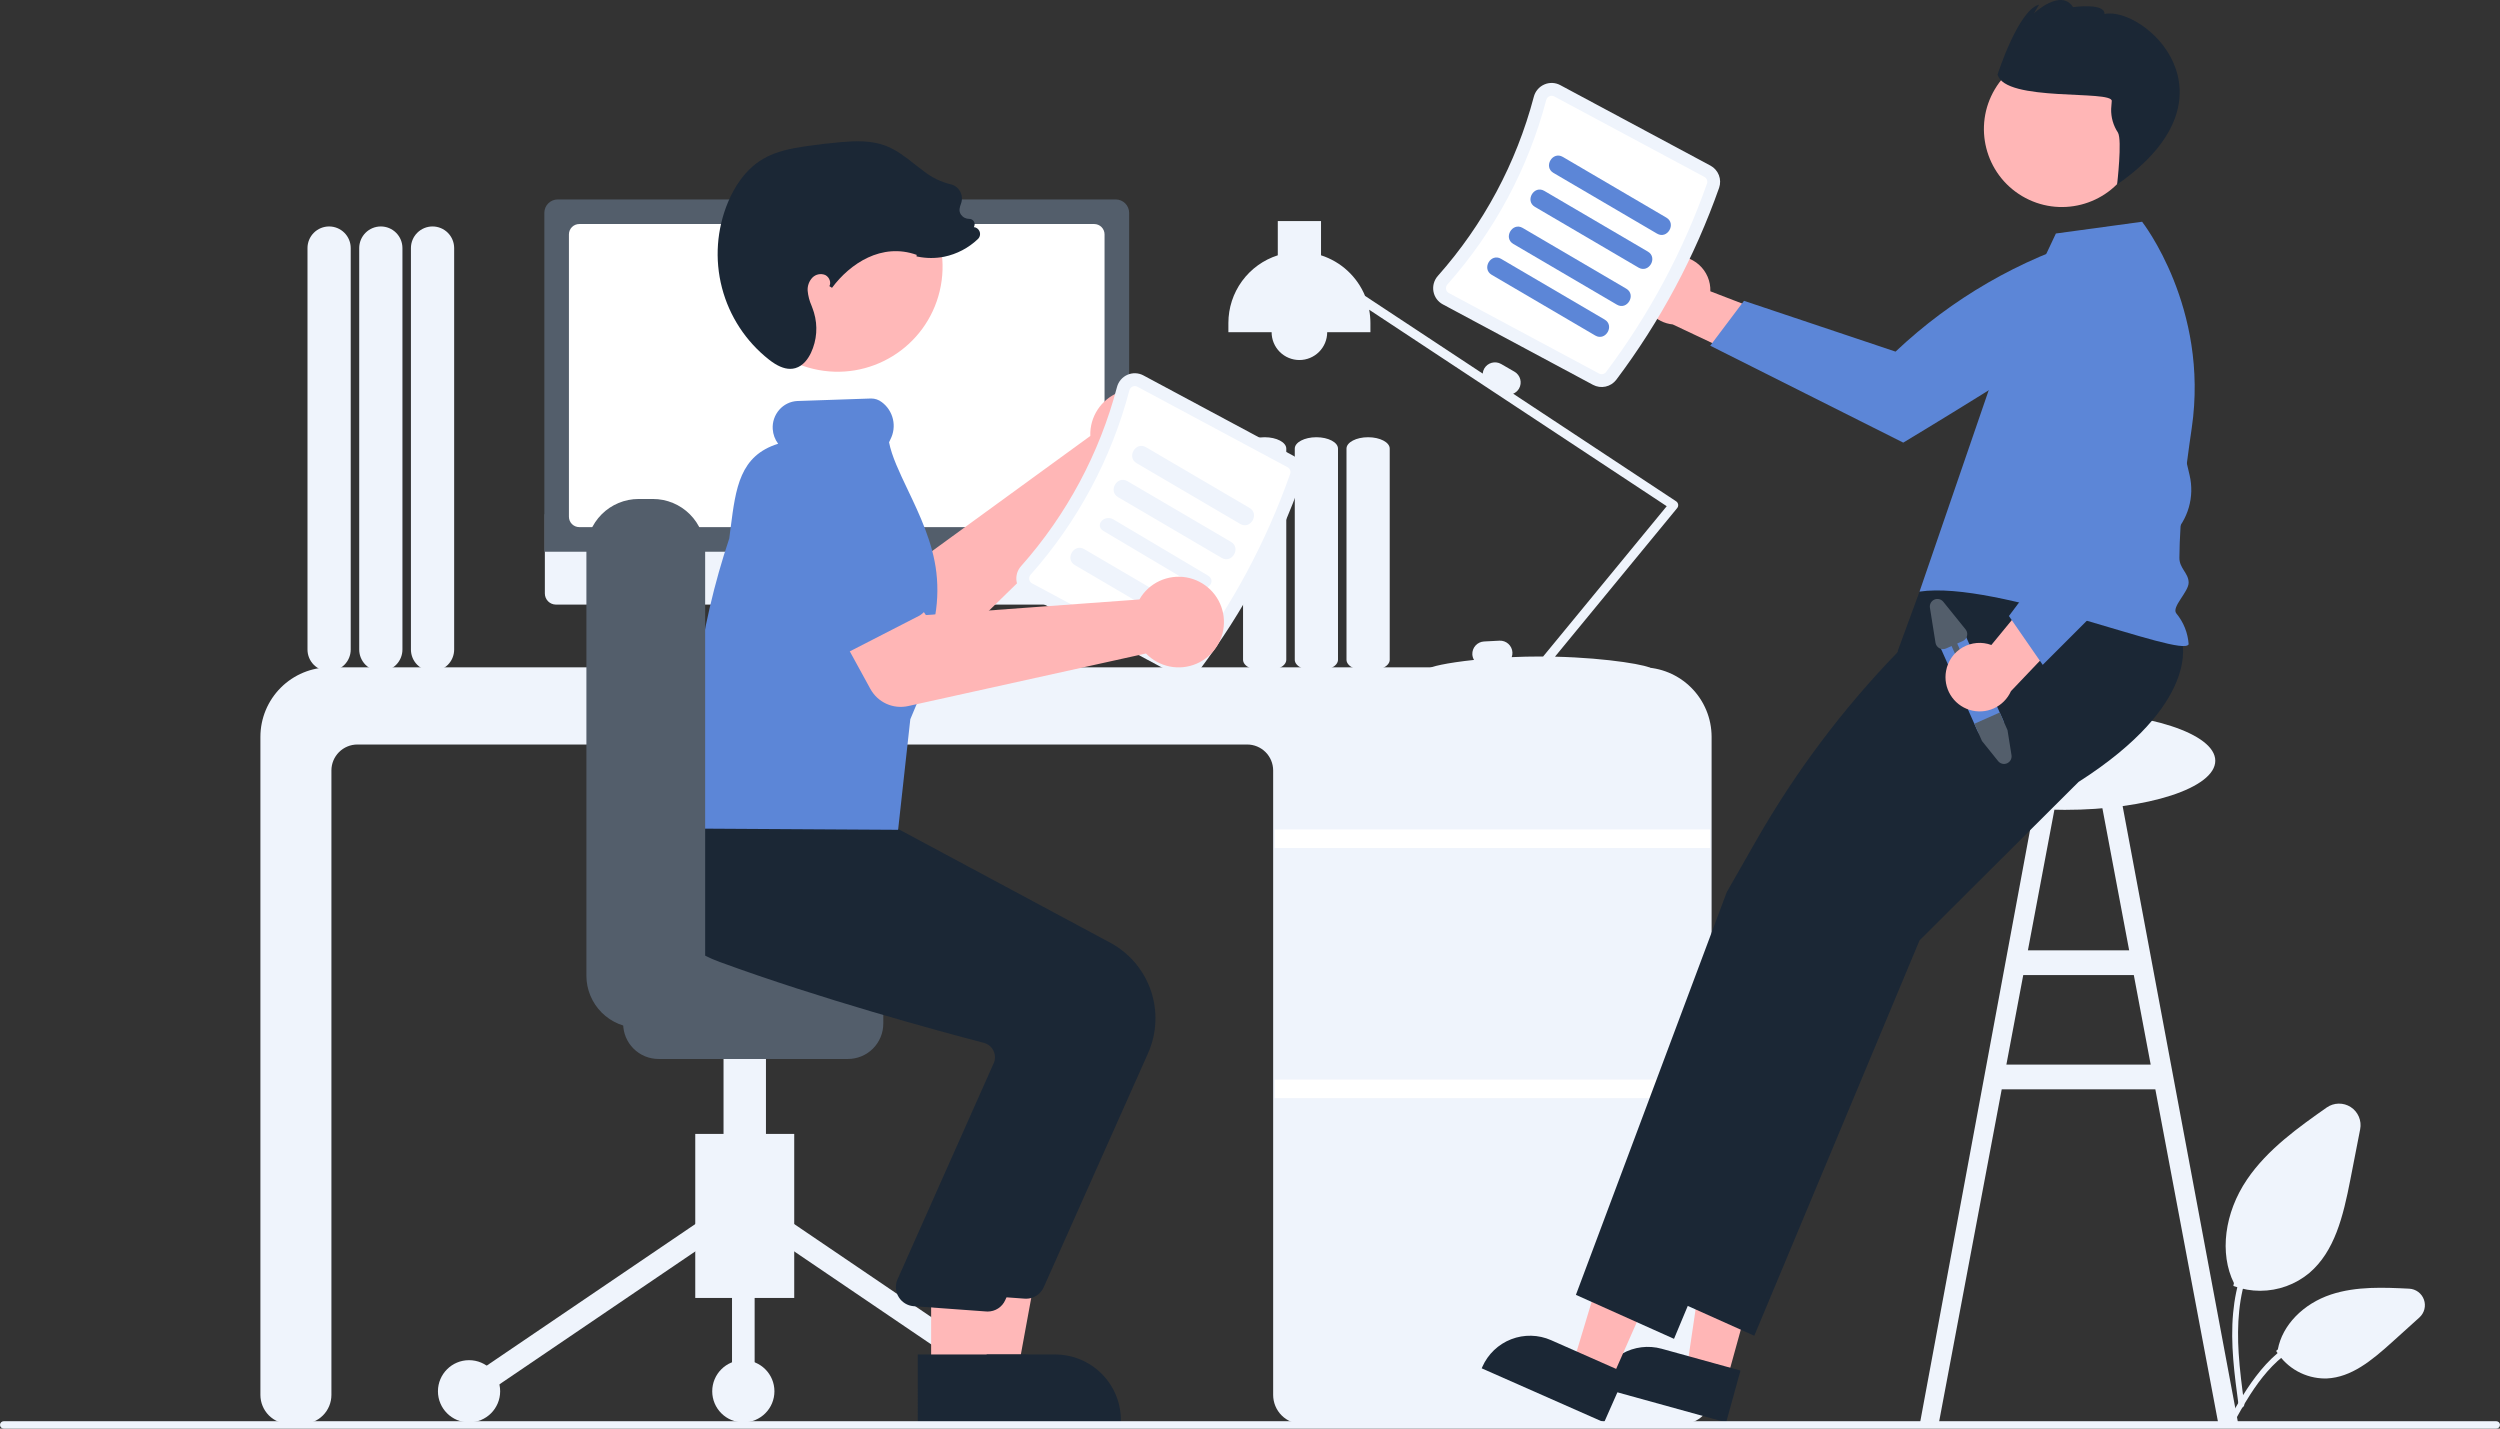 <?xml version="1.0" encoding="UTF-8"?>
<svg width="567" height="324" viewBox="0 0 567 324" fill="none" xmlns="http://www.w3.org/2000/svg">
<rect x="0" y="0" width="567" height="324" fill="#333333" stroke="none"/>
<g clip-path="url(#clip0_223_3212)">
<path d="M93.199 147.318V56.263C93.199 54.963 93.715 53.716 94.635 52.796C95.554 51.877 96.801 51.36 98.101 51.36C99.401 51.36 100.648 51.877 101.567 52.796C102.486 53.716 103.003 54.963 103.003 56.263V147.318C103.003 148.619 102.486 149.866 101.567 150.785C100.648 151.705 99.401 152.221 98.101 152.221C96.801 152.221 95.554 151.705 94.635 150.785C93.715 149.866 93.199 148.619 93.199 147.318Z" fill="#EFF4FC"/>
<path d="M81.469 147.318V56.263C81.469 54.963 81.986 53.716 82.905 52.796C83.824 51.877 85.071 51.36 86.371 51.36C87.671 51.36 88.918 51.877 89.837 52.796C90.757 53.716 91.273 54.963 91.273 56.263V147.318C91.273 148.619 90.757 149.866 89.837 150.785C88.918 151.705 87.671 152.221 86.371 152.221C85.071 152.221 83.824 151.705 82.905 150.785C81.986 149.866 81.469 148.619 81.469 147.318Z" fill="#EFF4FC"/>
<path d="M69.739 147.318V56.263C69.739 54.963 70.256 53.716 71.175 52.796C72.094 51.877 73.341 51.36 74.641 51.36C75.941 51.36 77.188 51.877 78.107 52.796C79.027 53.716 79.543 54.963 79.543 56.263V147.318C79.543 148.619 79.027 149.866 78.107 150.785C77.188 151.705 75.941 152.221 74.641 152.221C73.341 152.221 72.094 151.705 71.175 150.785C70.256 149.866 69.739 148.619 69.739 147.318Z" fill="#EFF4FC"/>
<path d="M512.6 292.751C510.626 292.753 508.666 292.413 506.808 291.746L506.522 291.643L506.654 291.009C503.326 284.284 504.489 275.072 509.632 267.497C514.307 260.611 521.417 255.605 527.689 251.188C528.485 250.628 529.431 250.319 530.404 250.3C531.377 250.281 532.333 250.554 533.15 251.084C533.967 251.613 534.607 252.375 534.987 253.271C535.368 254.167 535.472 255.156 535.286 256.112L533.043 267.622C531.424 275.926 529.498 283.785 523.787 288.686C520.65 291.312 516.69 292.75 512.6 292.751Z" fill="#EFF4FC"/>
<path d="M527.289 312.642C525.117 312.629 522.982 312.073 521.078 311.026C519.175 309.978 517.563 308.471 516.39 306.642L516.228 306.389L516.615 306.047C517.619 300.571 522.339 295.692 528.676 293.593C534.436 291.686 540.795 291.998 546.401 292.273C547.142 292.309 547.855 292.564 548.451 293.006C549.047 293.448 549.498 294.057 549.747 294.756C549.996 295.455 550.033 296.212 549.851 296.931C549.67 297.65 549.279 298.3 548.728 298.797L542.42 304.492C537.836 308.629 533.265 312.365 527.75 312.633C527.596 312.639 527.443 312.642 527.289 312.642Z" fill="#EFF4FC"/>
<path d="M507.713 318.73C506.781 311.792 505.823 304.765 506.477 297.752C507.057 291.525 508.915 285.442 512.698 280.455C514.697 277.821 517.14 275.557 519.918 273.765C520.641 273.299 521.305 274.469 520.586 274.933C515.77 278.06 512.066 282.629 510.004 287.989C507.7 293.981 507.33 300.512 507.727 306.878C507.967 310.727 508.476 314.551 508.988 318.37C509.03 318.541 509.005 318.722 508.92 318.876C508.834 319.03 508.694 319.147 508.526 319.202C508.442 319.225 508.354 319.23 508.267 319.219C508.181 319.207 508.097 319.179 508.021 319.135C507.946 319.091 507.88 319.033 507.827 318.963C507.774 318.894 507.735 318.814 507.713 318.73V318.73Z" fill="#EFF4FC"/>
<path d="M505.08 322.718C509.564 314.606 514.764 305.591 524.057 302.709C526.637 301.911 529.349 301.625 532.039 301.866C532.886 301.941 532.675 303.277 531.829 303.202C527.31 302.823 522.802 304.042 519.091 306.648C515.499 309.148 512.703 312.623 510.336 316.308C508.886 318.566 507.588 320.919 506.289 323.269C505.874 324.02 504.66 323.478 505.08 322.718H505.08Z" fill="#EFF4FC"/>
<path d="M503.063 322.599L507.59 322.703L480.293 176.848L475.766 177.701L482.894 215.538H459.929L467.057 177.701L462.53 176.848L435.461 322.703L439.76 322.599L453.991 247.057H488.831L503.063 322.599ZM455.047 241.454L458.873 221.141H483.949L487.776 241.454H455.047Z" fill="#EFF4FC"/>
<path d="M305.384 149.641V101.743C305.384 100.321 307.583 99.164 310.286 99.164C312.989 99.164 315.188 100.321 315.188 101.743V149.641C315.188 151.064 312.989 152.221 310.286 152.221C307.583 152.221 305.384 151.064 305.384 149.641Z" fill="#EFF4FC"/>
<path d="M293.654 149.641V101.743C293.654 100.321 295.853 99.164 298.556 99.164C301.259 99.164 303.458 100.321 303.458 101.743V149.641C303.458 151.064 301.259 152.221 298.556 152.221C295.853 152.221 293.654 151.064 293.654 149.641Z" fill="#EFF4FC"/>
<path d="M281.924 149.641V101.743C281.924 100.321 284.123 99.164 286.826 99.164C289.529 99.164 291.728 100.321 291.728 101.743V149.641C291.728 151.064 289.529 152.221 286.826 152.221C284.123 152.221 281.924 151.064 281.924 149.641Z" fill="#EFF4FC"/>
<path d="M380.604 114.417C380.582 114.271 380.53 114.132 380.451 114.008C380.371 113.884 380.267 113.778 380.144 113.697L343.188 89.295C343.745 89.062 344.211 88.654 344.515 88.132H344.515C344.884 87.488 344.984 86.725 344.791 86.007C344.599 85.29 344.131 84.678 343.49 84.305L340.457 82.554C339.814 82.185 339.05 82.085 338.333 82.278C337.616 82.47 337.004 82.938 336.631 83.58C336.43 83.933 336.308 84.325 336.276 84.73L309.6 67.116C308.704 64.946 307.346 62.997 305.62 61.406C303.894 59.814 301.842 58.618 299.607 57.901V50.135H289.803V57.901C286.55 58.941 283.712 60.989 281.698 63.747C279.684 66.506 278.599 69.833 278.598 73.249V75.35H288.402C288.402 77.022 289.066 78.625 290.248 79.807C291.43 80.989 293.033 81.654 294.705 81.654C296.376 81.654 297.979 80.989 299.161 79.807C300.343 78.625 301.007 77.022 301.007 75.35H310.811V73.249C310.81 72.241 310.715 71.236 310.528 70.247L378.013 114.807L349.98 148.897C349.762 148.896 349.546 148.894 349.326 148.894C347.09 148.894 344.923 148.947 342.858 149.038C342.982 148.692 343.037 148.324 343.018 147.957C342.977 147.216 342.645 146.521 342.093 146.024C341.542 145.527 340.816 145.268 340.075 145.305L336.578 145.487C335.837 145.528 335.142 145.86 334.645 146.412C334.148 146.963 333.89 147.689 333.926 148.431C333.952 148.869 334.082 149.294 334.306 149.672C328.123 150.329 324.116 151.235 324.116 151.696C324.116 152.451 334.875 151.732 348.341 151.698C348.402 151.873 348.51 152.028 348.651 152.148C348.793 152.268 348.964 152.348 349.147 152.381C349.33 152.413 349.518 152.396 349.692 152.331C349.866 152.266 350.02 152.157 350.138 152.013L350.397 151.698C363.823 151.735 374.537 152.45 374.537 151.696C374.537 150.985 365.011 149.218 352.67 148.934L380.377 115.241C380.47 115.127 380.539 114.995 380.578 114.853C380.617 114.711 380.626 114.562 380.604 114.417Z" fill="#EFF4FC"/>
<path d="M381.615 322.95H295.329C293.585 322.947 291.913 322.254 290.68 321.02C289.447 319.787 288.754 318.115 288.752 316.371V174.734C288.75 173.176 288.13 171.682 287.029 170.58C285.927 169.478 284.433 168.858 282.875 168.856H81.043C79.485 168.858 77.992 169.478 76.89 170.58C75.788 171.682 75.168 173.176 75.166 174.734V316.371C75.165 318.115 74.471 319.787 73.238 321.02C72.005 322.254 70.333 322.947 68.589 322.95H65.637C63.893 322.947 62.222 322.254 60.989 321.02C59.756 319.787 59.062 318.115 59.06 316.371V167.105C59.065 162.927 60.726 158.921 63.68 155.967C66.634 153.012 70.639 151.351 74.816 151.346H372.436C376.613 151.351 380.618 153.012 383.572 155.967C386.526 158.921 388.187 162.927 388.192 167.105V316.371C388.19 318.115 387.496 319.787 386.263 321.02C385.03 322.254 383.358 322.947 381.615 322.95Z" fill="#EFF4FC"/>
<path d="M387.842 188.118H289.102V192.32H387.842V188.118Z" fill="white"/>
<path d="M387.842 244.852H289.102V249.055H387.842V244.852Z" fill="white"/>
<path d="M207.368 150.654L204.53 149.459L202.583 135.23H176.659L174.549 149.401L172.01 150.671C171.888 150.731 171.791 150.831 171.734 150.954C171.676 151.077 171.662 151.216 171.693 151.348C171.724 151.481 171.799 151.598 171.905 151.683C172.012 151.767 172.144 151.813 172.28 151.813H207.134C207.273 151.813 207.408 151.765 207.516 151.677C207.624 151.588 207.698 151.466 207.725 151.329C207.753 151.193 207.732 151.051 207.667 150.928C207.602 150.805 207.496 150.708 207.368 150.654Z" fill="#EFF4FC"/>
<path d="M253.438 137.123H126.089C125.421 137.121 124.781 136.855 124.309 136.382C123.837 135.909 123.572 135.268 123.572 134.599V116.638H255.955V134.599C255.955 135.268 255.69 135.909 255.218 136.382C254.746 136.855 254.106 137.121 253.438 137.123Z" fill="#EFF4FC"/>
<path d="M256.088 125.127H123.456V48.274C123.456 47.467 123.777 46.694 124.347 46.124C124.918 45.553 125.691 45.233 126.497 45.232H253.047C253.853 45.233 254.626 45.553 255.196 46.124C255.767 46.694 256.087 47.467 256.088 48.274V125.127Z" fill="#535E6B"/>
<path d="M248.166 119.549H131.377C130.755 119.548 130.159 119.301 129.72 118.861C129.28 118.422 129.033 117.826 129.032 117.204V53.155C129.033 52.533 129.28 51.937 129.72 51.497C130.159 51.057 130.755 50.81 131.377 50.809H248.166C248.788 50.81 249.384 51.057 249.824 51.497C250.263 51.937 250.511 52.533 250.511 53.155V117.204C250.511 117.826 250.263 118.422 249.824 118.861C249.384 119.301 248.788 119.548 248.166 119.549Z" fill="white"/>
<path d="M379.09 58.162C380.207 58.001 381.346 58.087 382.426 58.414C383.507 58.741 384.502 59.301 385.343 60.054C386.183 60.807 386.849 61.736 387.292 62.774C387.735 63.813 387.945 64.936 387.907 66.064L413.513 75.922L401.912 84.212L379.375 73.58C377.484 73.391 375.728 72.514 374.44 71.117C373.152 69.72 372.421 67.898 372.386 65.998C372.35 64.097 373.014 62.25 374.249 60.806C375.485 59.362 377.207 58.421 379.09 58.162V58.162Z" fill="#FFB6B6"/>
<path d="M476.315 53.323L480.647 61.2C479.6 66.197 476.894 70.692 472.97 73.956C466.338 79.55 431.659 100.387 431.659 100.387L387.879 78.404L395.538 68.225L429.909 79.746C442.66 67.704 458.046 58.807 474.842 53.765L476.315 53.323Z" fill="#5C86D7"/>
<path d="M468.26 183.675C487.13 183.675 502.427 178.689 502.427 172.54C502.427 166.39 487.13 161.404 468.26 161.404C449.39 161.404 434.093 166.39 434.093 172.54C434.093 178.689 449.39 183.675 468.26 183.675Z" fill="#EFF4FC"/>
<path d="M391.609 313.163L382.536 310.654L387.892 274.458L401.283 278.161L391.609 313.163Z" fill="#FFB6B6"/>
<path d="M391.491 322.599L362.237 314.511L362.339 314.141C363.174 311.12 365.174 308.555 367.9 307.01C370.625 305.464 373.853 305.065 376.873 305.899L376.874 305.9L394.741 310.84L391.491 322.599Z" fill="#1B2735"/>
<path d="M365.304 313.28L356.692 309.477L367.261 274.448L379.97 280.06L365.304 313.28Z" fill="#FFB6B6"/>
<path d="M363.814 322.599L336.048 310.336L336.203 309.985C337.469 307.118 339.821 304.872 342.743 303.74C345.664 302.608 348.916 302.683 351.782 303.948L351.783 303.949L368.741 311.438L363.814 322.599Z" fill="#1B2735"/>
<path d="M494.851 145.315C494.851 145.315 499.415 159.458 471.412 177.345L435.346 213.29L397.873 302.948L375.625 292.972L379.988 281.323L382.916 273.506L384.414 269.506L386.02 265.219L409.838 201.63L429.845 166.593L430.425 147.581L435.346 134.179L471.049 121.508L494.851 145.315Z" fill="#1B2735"/>
<path d="M476.643 146.015C476.643 146.015 481.207 160.159 453.204 178.046L417.139 213.99L379.665 303.649L357.417 293.673L361.781 282.023L364.709 274.206L366.207 270.207L367.813 265.92L391.63 202.331L398.329 190.599C407.167 175.123 417.905 160.813 430.294 148.003L436.861 141.213L437.562 130.707L452.842 122.208L476.643 146.015Z" fill="#1B2735"/>
<path d="M455.069 76.774L466.273 52.96L485.826 50.292C485.826 50.292 501.094 69.748 497.086 97.087C495.583 107.339 494.358 117.545 494.285 126.504C494.265 128.888 496.35 129.953 496.385 132.108C496.42 134.225 492.434 137.673 493.584 139.112C495.23 141.095 496.21 143.545 496.385 146.116C494.998 149.419 452.999 131.524 435.346 134.179L455.069 76.774Z" fill="#5C86D7"/>
<path d="M482.841 38.303C487.831 29.905 485.071 19.051 476.675 14.059C468.279 9.067 457.427 11.828 452.436 20.226C447.445 28.623 450.206 39.477 458.602 44.469C466.997 49.461 477.85 46.7 482.841 38.303Z" fill="#FFB6B6"/>
<path d="M478.945 22.913C478.911 23.378 478.864 23.995 478.81 24.692C478.756 26.601 479.293 28.481 480.35 30.071C481.34 31.745 480.159 41.853 480.159 41.853C509.128 21.655 486.238 1.364 477.284 3.168C477.471 0.599 470.169 1.617 470.169 1.617C467.386 -2.718 461.288 3.036 461.288 3.036L462.465 1.056C457.73 2.26 453.05 16.896 453.05 16.896C454.656 23.21 479.132 20.344 478.945 22.913Z" fill="#1B2735"/>
<path d="M366.564 86.142C376.519 72.898 384.389 58.208 389.9 42.582C390.219 41.648 390.196 40.63 389.836 39.71C389.475 38.791 388.8 38.029 387.93 37.561L353.865 19.304C353.314 19.007 352.702 18.839 352.076 18.813C351.451 18.788 350.827 18.906 350.254 19.158C349.67 19.412 349.151 19.795 348.738 20.28C348.325 20.764 348.027 21.337 347.868 21.954C343.903 37.011 336.45 50.924 326.112 62.566C325.687 63.039 325.375 63.604 325.2 64.217C325.026 64.829 324.994 65.474 325.106 66.101C325.214 66.718 325.461 67.302 325.829 67.809C326.197 68.316 326.675 68.733 327.228 69.027L361.294 87.284C362.165 87.748 363.173 87.889 364.138 87.68C365.103 87.471 365.963 86.926 366.564 86.142Z" fill="#EFF4FC"/>
<path d="M364.239 84.395C364.056 84.624 363.799 84.781 363.512 84.841C363.225 84.9 362.926 84.857 362.667 84.72L328.602 66.463C328.436 66.377 328.293 66.253 328.183 66.102C328.074 65.951 328 65.777 327.969 65.593C327.934 65.399 327.944 65.199 327.998 65.009C328.053 64.82 328.151 64.645 328.284 64.5C338.927 52.515 346.599 38.192 350.681 22.691C350.728 22.5 350.819 22.322 350.947 22.171C351.074 22.021 351.235 21.902 351.416 21.824C351.586 21.747 351.772 21.712 351.959 21.719C352.146 21.727 352.328 21.778 352.492 21.868L386.557 40.125C386.815 40.264 387.016 40.489 387.126 40.761C387.235 41.033 387.247 41.335 387.157 41.615C381.745 56.961 374.016 71.388 364.239 84.395Z" fill="white"/>
<path d="M352.322 39.214L375.818 52.988C378.155 54.359 380.272 50.728 377.938 49.359L354.442 35.585C352.105 34.214 349.988 37.845 352.322 39.214V39.214Z" fill="#5C86D7"/>
<path d="M348.12 46.918L371.616 60.693C373.954 62.063 376.071 58.432 373.737 57.064L350.241 43.289C347.903 41.919 345.786 45.55 348.12 46.918V46.918Z" fill="#5C86D7"/>
<path d="M343.218 55.323L366.714 69.098C369.051 70.468 371.168 66.838 368.834 65.469L345.338 51.694C343.001 50.324 340.884 53.955 343.218 55.323V55.323Z" fill="#5C86D7"/>
<path d="M338.316 62.328L361.812 76.102C364.149 77.473 366.266 73.842 363.932 72.473L340.436 58.699C338.099 57.328 335.982 60.959 338.316 62.328V62.328Z" fill="#5C86D7"/>
<path d="M445.427 143.351L454.248 163.191C454.461 163.666 454.552 164.187 454.513 164.706C454.474 165.225 454.306 165.726 454.025 166.163C453.694 166.687 453.215 167.1 452.649 167.352C452.083 167.604 451.456 167.682 450.846 167.578C450.638 167.546 450.434 167.492 450.238 167.415C449.458 167.114 448.829 166.516 448.489 165.753L439.668 145.913C439.5 145.535 439.408 145.127 439.398 144.713C439.387 144.299 439.458 143.888 439.606 143.501C439.906 142.721 440.504 142.092 441.267 141.752C442.031 141.412 442.898 141.39 443.678 141.69C444.458 141.99 445.088 142.588 445.427 143.351Z" fill="#5C86D7"/>
<path d="M453.537 161.591L455.304 165.595L456.207 171.272C456.267 171.646 456.202 172.029 456.021 172.362C455.841 172.694 455.556 172.958 455.21 173.112C454.864 173.266 454.477 173.301 454.109 173.212C453.742 173.123 453.414 172.915 453.176 172.62L449.519 168.069L447.778 164.153L453.537 161.591Z" fill="#535E6B"/>
<path d="M437.708 137.832L438.972 145.774C439.013 146.035 439.114 146.282 439.266 146.497C439.418 146.712 439.617 146.889 439.849 147.014C440.08 147.14 440.337 147.211 440.6 147.221C440.863 147.231 441.125 147.181 441.366 147.074L442.619 146.517L445.038 151.957C445.113 152.126 445.253 152.259 445.426 152.325C445.6 152.391 445.792 152.386 445.962 152.311C446.131 152.236 446.264 152.096 446.331 151.923C446.397 151.75 446.393 151.557 446.317 151.387L443.899 145.948L445.152 145.39C445.567 145.205 445.893 144.863 446.056 144.439C446.22 144.014 446.209 143.542 446.026 143.126C445.965 142.988 445.885 142.859 445.79 142.742L440.74 136.483C440.503 136.188 440.174 135.981 439.807 135.892C439.439 135.803 439.052 135.838 438.706 135.992C438.36 136.146 438.075 136.41 437.895 136.742C437.714 137.075 437.648 137.458 437.708 137.832Z" fill="#535E6B"/>
<path d="M441.368 152.168C441.566 151.057 442.006 150.002 442.657 149.08C443.307 148.157 444.151 147.388 445.131 146.827C446.11 146.266 447.201 145.926 448.326 145.832C449.451 145.738 450.582 145.892 451.641 146.283L469.054 125.076L473.271 138.698L456.089 156.749C455.314 158.485 453.93 159.876 452.199 160.659C450.467 161.442 448.508 161.563 446.694 160.999C444.879 160.434 443.335 159.223 442.353 157.595C441.372 155.968 441.021 154.037 441.368 152.168Z" fill="#FFB6B6"/>
<path d="M463.289 150.79L455.62 139.71L477.398 110.666L466.179 86.621L466.996 58.019L476.267 56.306L476.382 56.364C480.889 58.959 484.373 63.018 486.255 67.867C488.568 73.65 493.731 95.359 496.603 107.784C497.167 110.192 497.105 112.704 496.424 115.081C495.742 117.459 494.463 119.622 492.709 121.365L463.289 150.79Z" fill="#5C86D7"/>
<path d="M247.349 97.251C247.285 97.789 247.264 98.331 247.285 98.873L208.018 127.446L197.231 122.671L187.898 138.012L206.174 148.322C207.65 149.155 209.357 149.486 211.038 149.266C212.718 149.046 214.283 148.287 215.495 147.103L255.016 108.493C257.039 109.007 259.17 108.893 261.127 108.166C263.083 107.439 264.772 106.133 265.969 104.423C267.165 102.712 267.813 100.678 267.825 98.59C267.837 96.503 267.214 94.461 266.038 92.736C264.862 91.012 263.188 89.686 261.241 88.936C259.293 88.186 257.163 88.046 255.134 88.536C253.105 89.026 251.274 90.123 249.883 91.679C248.492 93.236 247.608 95.179 247.349 97.251V97.251Z" fill="#FFB6B6"/>
<path d="M206.749 128.49L195.298 147.575C194.972 148.118 194.533 148.585 194.011 148.943C193.488 149.301 192.895 149.542 192.271 149.65C191.647 149.758 191.007 149.73 190.395 149.569C189.783 149.407 189.213 149.115 188.724 148.714L171.578 134.63C168.811 132.946 166.823 130.234 166.052 127.088C165.28 123.941 165.788 120.617 167.463 117.844C169.137 115.071 171.843 113.075 174.987 112.294C178.131 111.513 181.456 112.011 184.233 113.678L204.66 122.152C205.245 122.395 205.77 122.761 206.201 123.226C206.632 123.69 206.957 124.242 207.155 124.843C207.353 125.444 207.42 126.082 207.35 126.711C207.279 127.34 207.074 127.947 206.749 128.49L206.749 128.49Z" fill="#5C86D7"/>
<path d="M157.685 294.376H180.131V257.173H157.685V294.376Z" fill="#EFF4FC"/>
<path d="M179.006 276.858L176.125 281.105L229.995 317.666L232.876 313.42L179.006 276.858Z" fill="#EFF4FC"/>
<path d="M158.81 276.858L104.94 313.42L107.821 317.667L161.691 281.105L158.81 276.858Z" fill="#EFF4FC"/>
<path d="M231.435 322.599C235.331 322.599 238.49 319.44 238.49 315.543C238.49 311.647 235.331 308.488 231.435 308.488C227.539 308.488 224.381 311.647 224.381 315.543C224.381 319.44 227.539 322.599 231.435 322.599Z" fill="#EFF4FC"/>
<path d="M168.587 322.599C172.483 322.599 175.641 319.44 175.641 315.543C175.641 311.647 172.483 308.488 168.587 308.488C164.691 308.488 161.533 311.647 161.533 315.543C161.533 319.44 164.691 322.599 168.587 322.599Z" fill="#EFF4FC"/>
<path d="M106.381 322.599C110.277 322.599 113.435 319.44 113.435 315.543C113.435 311.647 110.277 308.488 106.381 308.488C102.485 308.488 99.326 311.647 99.326 315.543C99.326 319.44 102.485 322.599 106.381 322.599Z" fill="#EFF4FC"/>
<path d="M171.152 278.981H166.022V315.543H171.152V278.981Z" fill="#EFF4FC"/>
<path d="M164.098 273.85H173.718V224.459H164.098V273.85Z" fill="#EFF4FC"/>
<path d="M141.332 232.157V220.611C141.334 218.485 142.179 216.447 143.682 214.944C145.185 213.441 147.223 212.595 149.348 212.593H192.315C194.441 212.595 196.478 213.441 197.981 214.944C199.484 216.447 200.329 218.485 200.332 220.611V232.157C200.329 234.282 199.484 236.32 197.981 237.824C196.478 239.327 194.441 240.172 192.315 240.175H149.348C147.223 240.172 145.185 239.327 143.682 237.824C142.179 236.32 141.334 234.282 141.332 232.157Z" fill="#535E6B"/>
<path d="M218.936 311.078L230.819 311.078L236.473 280.251L218.935 280.252L218.936 311.078Z" fill="#FFB8B8"/>
<path d="M215.906 322.599L254.222 322.598V322.113C254.222 320.154 253.836 318.215 253.087 316.405C252.337 314.595 251.239 312.951 249.854 311.566C248.469 310.18 246.825 309.082 245.016 308.332C243.206 307.582 241.267 307.197 239.309 307.197H239.307L215.905 307.197L215.906 322.599Z" fill="#1B2735"/>
<path d="M236.709 291.962L260.399 238.828C262.377 234.349 262.596 229.29 261.012 224.658C259.428 220.025 256.157 216.16 251.852 213.831L200.467 186.271L177.019 184.276L155.39 182.31L155.234 182.574C155.035 182.911 150.385 190.945 153.528 199.755C155.913 206.437 162.115 211.656 171.962 215.268C194.948 223.698 221.501 230.903 231.85 233.608C232.308 233.725 232.735 233.938 233.105 234.232C233.474 234.526 233.777 234.895 233.994 235.314C234.211 235.729 234.34 236.184 234.373 236.651C234.405 237.118 234.341 237.587 234.184 238.028L212.175 287.485C211.945 288.112 211.862 288.784 211.933 289.448C212.004 290.113 212.226 290.752 212.583 291.317C212.94 291.881 213.421 292.357 213.991 292.706C214.56 293.055 215.202 293.269 215.867 293.33L232.313 294.528C232.452 294.541 232.591 294.548 232.729 294.548C233.572 294.547 234.396 294.303 235.102 293.844C235.808 293.385 236.367 292.732 236.709 291.962Z" fill="#1B2735"/>
<path d="M211.182 311.078L223.064 311.078L228.718 280.251L211.181 280.252L211.182 311.078Z" fill="#FFB8B8"/>
<path d="M208.152 322.599L246.468 322.598V322.113C246.468 320.154 246.082 318.215 245.332 316.405C244.583 314.595 243.484 312.951 242.1 311.566C240.715 310.18 239.071 309.082 237.261 308.332C235.452 307.582 233.513 307.197 231.554 307.197H231.553L208.151 307.197L208.152 322.599Z" fill="#1B2735"/>
<path d="M227.986 294.871L251.676 241.736C253.654 237.258 253.873 232.199 252.289 227.566C250.705 222.934 247.434 219.068 243.128 216.739L191.744 189.179L168.296 187.185L151.355 185.715L151.357 185.482C151.158 185.819 146.508 193.853 149.651 202.663C152.036 209.345 153.391 214.565 163.239 218.176C186.225 226.606 212.778 233.811 223.127 236.517C223.584 236.634 224.012 236.846 224.381 237.14C224.751 237.434 225.054 237.803 225.27 238.223C225.488 238.638 225.617 239.093 225.649 239.56C225.682 240.027 225.618 240.495 225.461 240.936L203.452 290.394C203.222 291.021 203.139 291.692 203.21 292.357C203.281 293.021 203.503 293.66 203.86 294.225C204.216 294.79 204.698 295.265 205.267 295.614C205.837 295.963 206.479 296.177 207.144 296.239L223.589 297.436C223.729 297.45 223.868 297.456 224.006 297.456C224.848 297.456 225.673 297.212 226.379 296.753C227.085 296.294 227.643 295.64 227.986 294.871Z" fill="#1B2735"/>
<path d="M213.126 66.007C216.168 53.213 208.265 40.375 195.474 37.333C182.682 34.29 169.847 42.195 166.805 54.989C163.763 67.783 171.667 80.621 184.458 83.663C197.249 86.706 210.084 78.801 213.126 66.007Z" fill="#FFB8B8"/>
<path d="M272.026 151.982C281.981 138.738 289.851 124.048 295.362 108.422C295.681 107.487 295.658 106.47 295.298 105.55C294.937 104.631 294.262 103.869 293.392 103.401L259.327 85.144C258.776 84.847 258.164 84.679 257.538 84.653C256.913 84.628 256.289 84.746 255.716 84.997C255.132 85.251 254.613 85.635 254.2 86.12C253.787 86.604 253.489 87.177 253.33 87.793C249.365 102.851 241.912 116.763 231.574 128.405C231.149 128.879 230.837 129.444 230.662 130.056C230.488 130.669 230.456 131.313 230.568 131.94C230.676 132.558 230.923 133.142 231.291 133.649C231.658 134.156 232.137 134.572 232.69 134.866L266.755 153.123C267.627 153.588 268.635 153.728 269.6 153.519C270.565 153.31 271.425 152.766 272.026 151.982Z" fill="#EFF4FC"/>
<path d="M269.701 150.235C269.518 150.464 269.261 150.621 268.974 150.681C268.687 150.74 268.388 150.697 268.129 150.56L234.064 132.303C233.898 132.216 233.755 132.093 233.645 131.942C233.535 131.791 233.462 131.617 233.431 131.433C233.395 131.239 233.405 131.039 233.46 130.849C233.515 130.66 233.613 130.485 233.746 130.34C244.389 118.355 252.061 104.032 256.143 88.531C256.19 88.34 256.281 88.162 256.409 88.011C256.536 87.861 256.697 87.742 256.878 87.663C257.048 87.587 257.234 87.551 257.421 87.559C257.608 87.567 257.79 87.618 257.954 87.708L292.019 105.965C292.277 106.104 292.478 106.329 292.588 106.601C292.697 106.873 292.709 107.175 292.619 107.455C287.207 122.801 279.478 137.228 269.701 150.235Z" fill="white"/>
<path d="M257.784 105.053L281.279 118.828C283.617 120.199 285.734 116.568 283.4 115.199L259.904 101.425C257.566 100.054 255.45 103.685 257.784 105.053V105.053Z" fill="#EFF4FC"/>
<path d="M253.582 112.758L277.078 126.533C279.416 127.903 281.533 124.272 279.199 122.904L255.703 109.129C253.365 107.759 251.248 111.39 253.582 112.758V112.758Z" fill="#EFF4FC"/>
<path d="M250.28 120.433L271.649 133.121C273.775 134.383 276.049 131.773 273.926 130.513L252.558 117.825C250.432 116.562 248.158 119.172 250.28 120.433Z" fill="#EFF4FC"/>
<path d="M243.778 128.167L267.274 141.942C269.611 143.313 271.728 139.682 269.394 138.313L245.898 124.539C243.561 123.168 241.444 126.799 243.778 128.167V128.167Z" fill="#EFF4FC"/>
<path d="M203.692 188.2L156.582 187.918L156.569 187.583C155.67 163.941 158.559 142.524 165.4 122.111C165.497 121.347 165.602 120.53 165.704 119.729C166.873 110.596 167.801 103.345 176.483 100.644C175.76 99.682 175.334 98.529 175.257 97.328C175.202 96.53 175.306 95.728 175.564 94.971C175.822 94.213 176.228 93.515 176.759 92.915C177.266 92.337 177.884 91.865 178.575 91.528C179.267 91.19 180.019 90.994 180.787 90.95L197.556 90.379C198.437 90.373 199.294 90.663 199.99 91.204C201.267 92.153 202.164 93.525 202.521 95.075C202.878 96.625 202.672 98.251 201.94 99.663C201.742 100.057 201.667 100.236 201.638 100.314C202.234 103.438 204.003 107.148 205.874 111.075C208.554 116.698 211.592 123.07 212.373 129.887C212.795 133.568 212.619 137.293 211.854 140.918C211.504 142.872 211.424 144.864 211.615 146.839C211.768 149.768 211.912 152.534 210.257 155.208C209.835 155.933 209.352 156.706 208.786 157.562L206.457 163.129L203.692 188.2Z" fill="#5C86D7"/>
<path d="M132.995 221.285V125.004C132.998 121.866 134.246 118.858 136.464 116.64C138.682 114.421 141.689 113.174 144.826 113.17H148.098C151.235 113.174 154.242 114.421 156.46 116.64C158.678 118.858 159.926 121.866 159.929 125.004V221.285C159.926 224.422 158.678 227.43 156.46 229.649C154.242 231.867 151.235 233.115 148.098 233.119H144.826C141.689 233.115 138.682 231.867 136.464 229.649C134.246 227.43 132.998 224.422 132.995 221.285Z" fill="#535E6B"/>
<path d="M259.328 134.613C258.99 135.037 258.686 135.486 258.418 135.958L209.988 139.494L203.346 129.743L187.323 137.846L197.404 156.252C198.219 157.738 199.493 158.921 201.037 159.622C202.581 160.322 204.31 160.503 205.965 160.137L259.907 148.21C261.354 149.714 263.224 150.743 265.27 151.158C267.315 151.574 269.439 151.356 271.358 150.535C273.277 149.714 274.9 148.328 276.012 146.562C277.125 144.795 277.673 142.732 277.584 140.646C277.495 138.56 276.774 136.551 275.515 134.886C274.257 133.22 272.521 131.977 270.539 131.322C268.558 130.667 266.423 130.632 264.421 131.219C262.418 131.807 260.642 132.991 259.328 134.613Z" fill="#FFB6B6"/>
<path d="M208.358 139.711L188.561 149.875C187.997 150.164 187.378 150.329 186.746 150.357C186.113 150.385 185.482 150.277 184.895 150.039C184.308 149.802 183.779 149.44 183.345 148.98C182.91 148.519 182.58 147.971 182.376 147.371L175.247 126.357C173.785 123.472 173.525 120.126 174.523 117.05C175.522 113.974 177.698 111.418 180.575 109.942C171.799 114.448 190.076 101.65 197.052 115.243L209.929 133.225C210.298 133.74 210.551 134.329 210.672 134.95C210.792 135.572 210.778 136.212 210.629 136.828C210.48 137.443 210.2 138.02 209.808 138.517C209.416 139.015 208.922 139.422 208.358 139.711H208.358Z" fill="#5C86D7"/>
<path d="M179.211 83.657C177.778 83.657 176.197 82.967 174.415 81.567C169.169 77.448 165.42 71.721 163.742 65.265C162.064 58.809 162.55 51.981 165.125 45.828C166.421 42.731 168.845 38.523 173.033 36.056C176.043 34.284 179.58 33.644 182.658 33.182C185.323 32.783 188.022 32.465 190.679 32.239C193.853 31.967 197.52 31.784 200.865 33.055C203.315 33.986 205.401 35.631 207.418 37.222C208.121 37.776 208.848 38.35 209.576 38.881C211.341 40.258 213.376 41.246 215.548 41.782C216.007 41.877 216.439 42.069 216.817 42.346C217.195 42.623 217.509 42.977 217.738 43.386C217.971 43.801 218.113 44.262 218.153 44.736C218.193 45.211 218.131 45.689 217.971 46.138C217.657 47.02 217.373 47.815 217.947 48.677C218.16 48.981 218.444 49.228 218.775 49.396C219.105 49.564 219.471 49.649 219.842 49.643C220.038 49.64 220.231 49.686 220.405 49.776C220.578 49.867 220.726 49.999 220.836 50.162C220.946 50.322 221.016 50.508 221.039 50.702C221.062 50.896 221.036 51.093 220.965 51.275L220.873 51.513C221.12 51.535 221.357 51.618 221.564 51.753C221.772 51.888 221.943 52.071 222.064 52.288C222.244 52.595 222.314 52.955 222.261 53.307C222.209 53.66 222.038 53.984 221.777 54.226C219.652 56.248 217.003 57.635 214.131 58.228C212.165 58.614 210.143 58.609 208.179 58.214L207.863 58.153L207.902 57.803C199.958 54.969 192.787 59.778 188.699 65.276L188.109 64.903C188.21 64.698 188.269 64.475 188.282 64.247C188.295 64.019 188.262 63.79 188.184 63.575C188.102 63.317 187.969 63.078 187.794 62.871C187.619 62.664 187.406 62.494 187.165 62.37C186.678 62.169 186.142 62.117 185.626 62.22C185.109 62.323 184.635 62.577 184.263 62.949C183.883 63.347 183.591 63.819 183.404 64.336C183.217 64.853 183.14 65.403 183.177 65.951C183.285 67.113 183.581 68.25 184.054 69.317C184.246 69.828 184.445 70.356 184.606 70.888C185.511 73.911 185.27 77.161 183.929 80.018C183.31 81.321 182.191 82.982 180.374 83.497C179.996 83.604 179.604 83.658 179.211 83.657Z" fill="#1B2735"/>
<path d="M566.166 324H0.834C0.613 323.999 0.402 323.911 0.246 323.755C0.09 323.599 0.002 323.387 0.002 323.166C0.002 322.945 0.09 322.733 0.246 322.577C0.402 322.421 0.613 322.333 0.834 322.332H566.166C566.387 322.332 566.599 322.42 566.756 322.576C566.912 322.733 567 322.945 567 323.166C567 323.387 566.912 323.599 566.756 323.756C566.599 323.912 566.387 324 566.166 324Z" fill="#EFF4FC"/>
</g>
<defs>
<clipPath id="clip0_223_3212">
<rect width="567" height="324" fill="white"/>
</clipPath>
</defs>
</svg>

